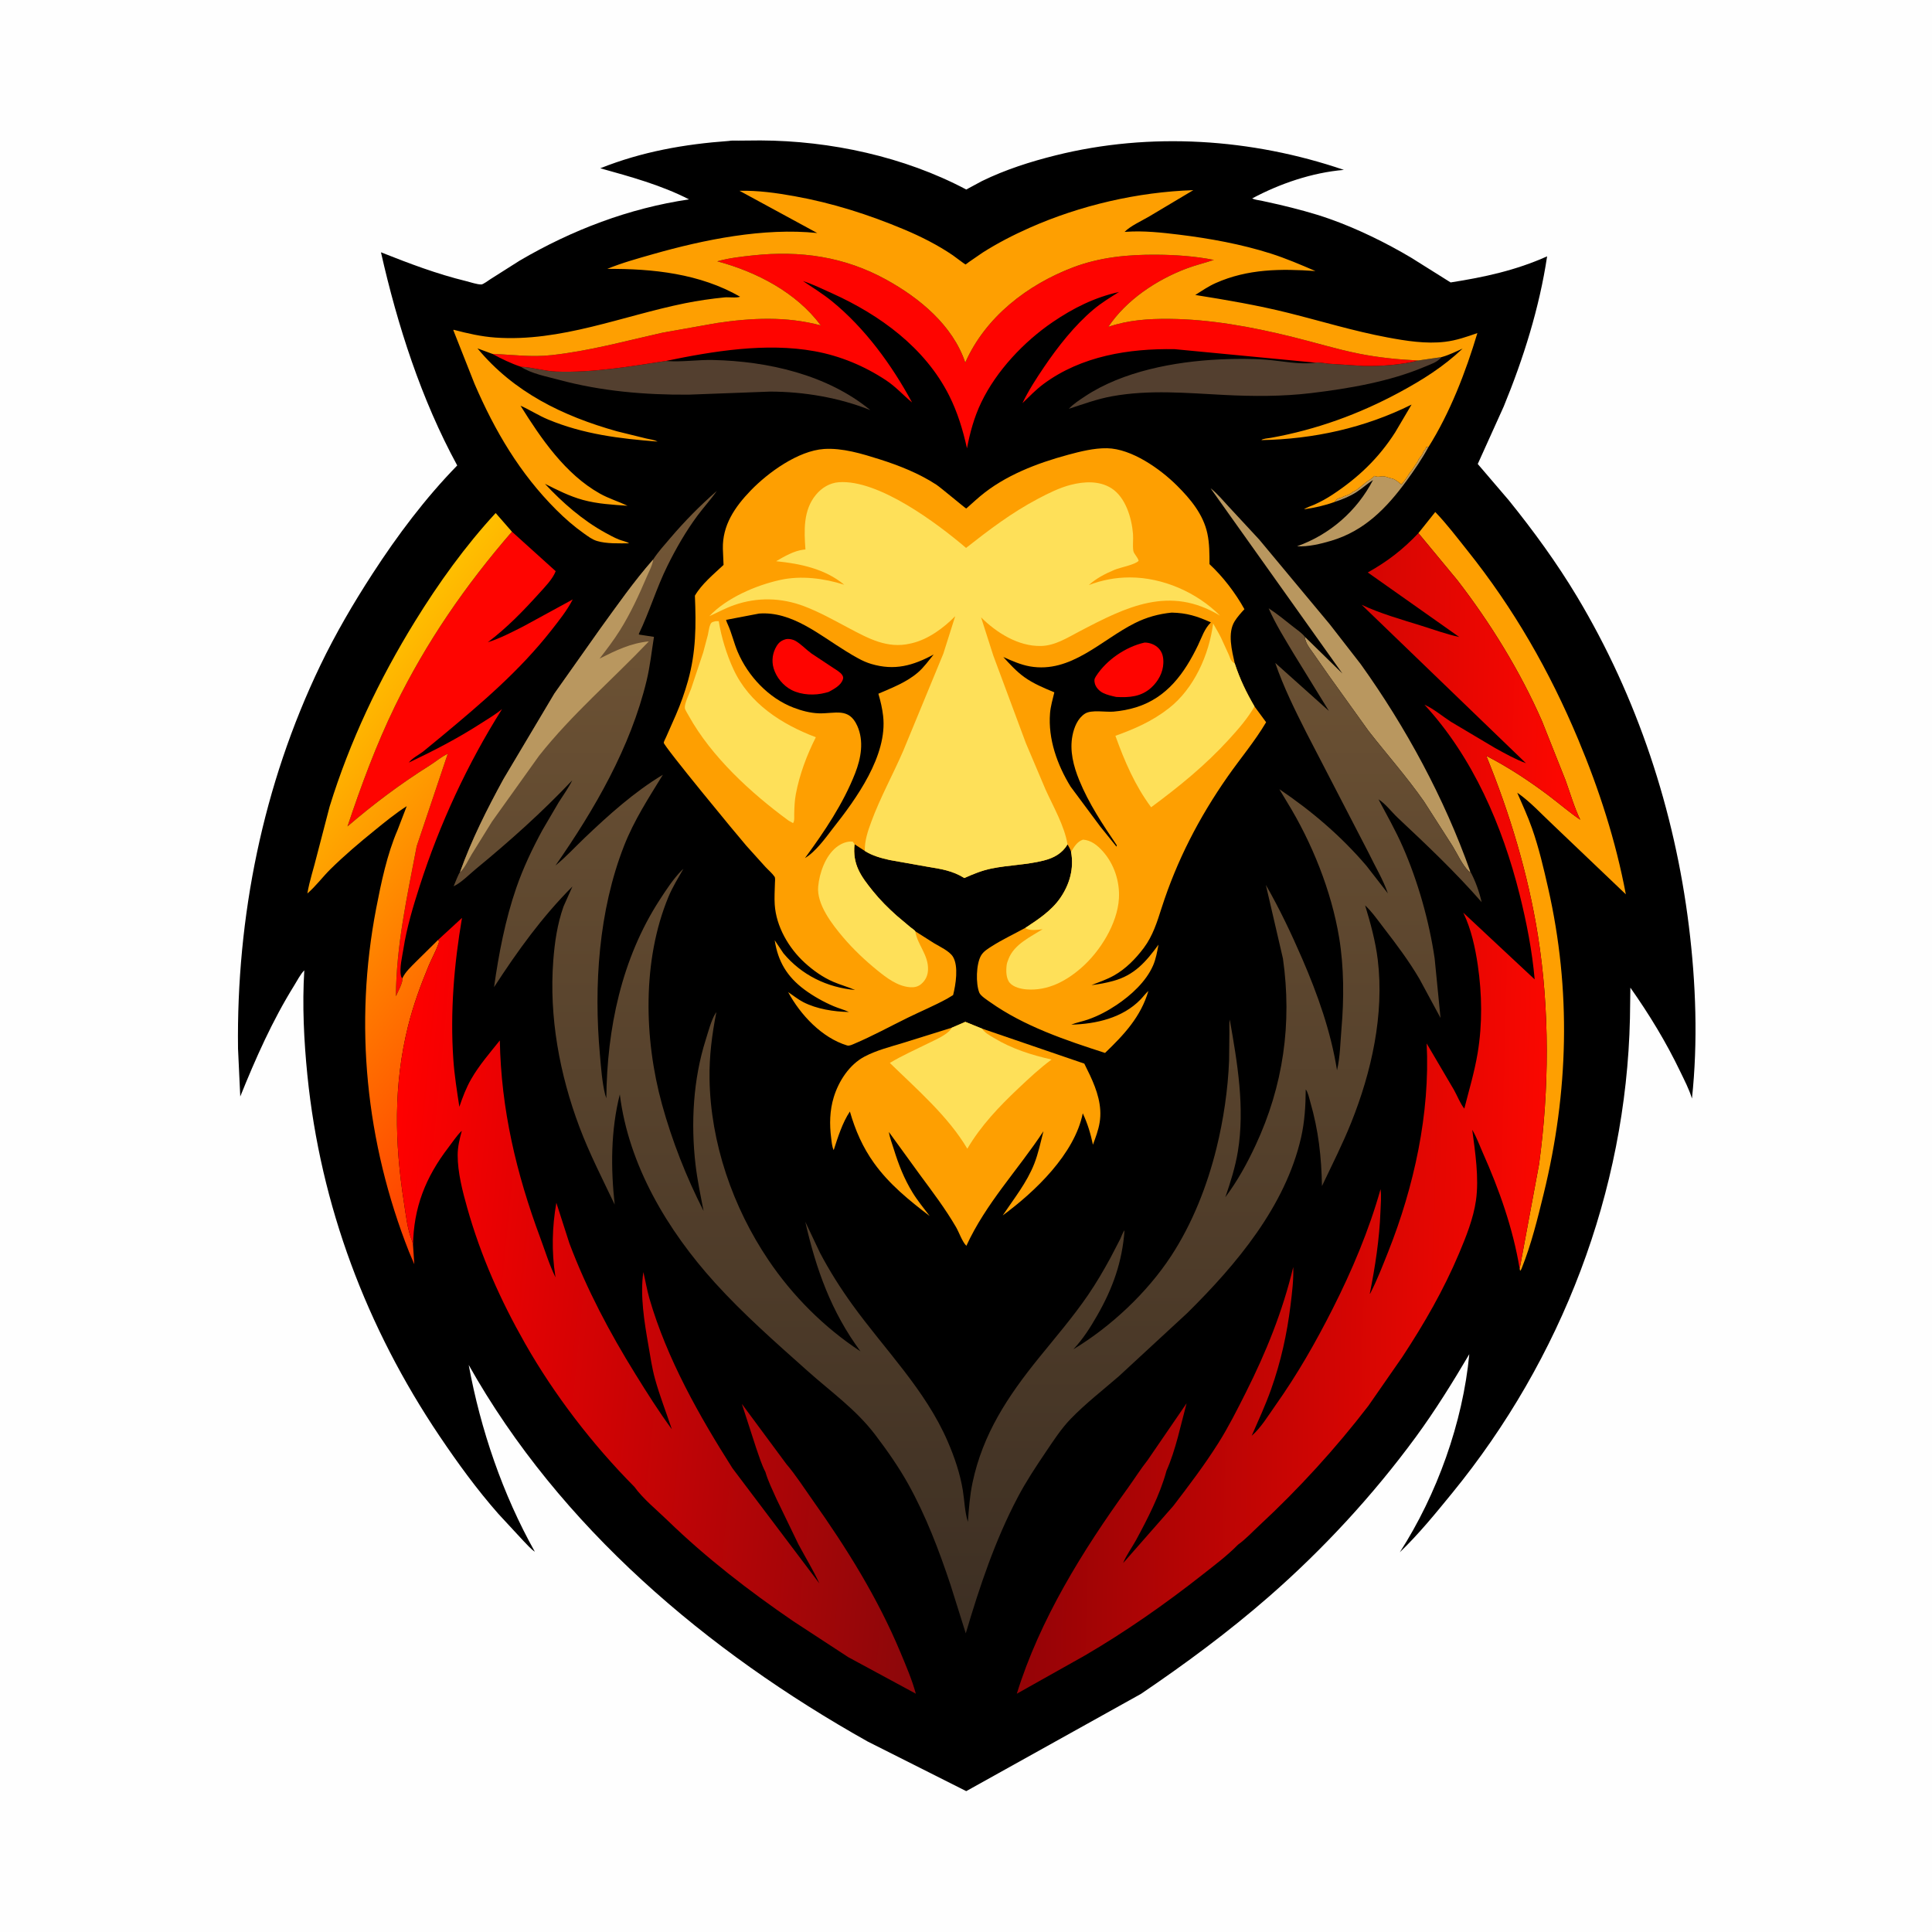 <svg version="1.1" xmlns="http://www.w3.org/2000/svg" style="display: block;" viewBox="0 0 2048 2048" width="1024" height="1024">
<defs>
	<linearGradient id="Gradient1" gradientUnits="userSpaceOnUse" x1="649.752" y1="1078.2" x2="312.245" y2="800.979">
		<stop class="stop0" offset="0" stop-opacity="1" stop-color="rgb(255,57,0)"/>
		<stop class="stop1" offset="1" stop-opacity="1" stop-color="rgb(255,191,0)"/>
	</linearGradient>
	<linearGradient id="Gradient2" gradientUnits="userSpaceOnUse" x1="402.069" y1="1352.53" x2="1007.42" y2="1411.81">
		<stop class="stop0" offset="0" stop-opacity="1" stop-color="rgb(255,0,0)"/>
		<stop class="stop1" offset="1" stop-opacity="1" stop-color="rgb(139,7,10)"/>
	</linearGradient>
	<linearGradient id="Gradient3" gradientUnits="userSpaceOnUse" x1="1664.73" y1="1188.62" x2="1093.92" y2="1173.94">
		<stop class="stop0" offset="0" stop-opacity="1" stop-color="rgb(255,7,0)"/>
		<stop class="stop1" offset="1" stop-opacity="1" stop-color="rgb(148,3,6)"/>
	</linearGradient>
	<linearGradient id="Gradient4" gradientUnits="userSpaceOnUse" x1="1025.76" y1="1725" x2="1025.37" y2="540.905">
		<stop class="stop0" offset="0" stop-opacity="1" stop-color="rgb(61,47,35)"/>
		<stop class="stop1" offset="1" stop-opacity="1" stop-color="rgb(114,86,54)"/>
	</linearGradient>
</defs>
<path transform="translate(0,0)" fill="rgb(254,254,254)" d="M -0 -0 L 2048 0 L 2048 2048 L -0 2048 L -0 -0 z"/>
<path transform="translate(0,0)" fill="rgb(0,0,0)" d="M 772.525 149.417 C 775.369 148.75 779.747 149.145 782.759 149.069 L 806.085 148.873 C 880.315 149.179 958.559 166.066 1024.28 200.899 L 1040.98 191.902 C 1065.87 179.782 1092.2 171.372 1119 164.686 C 1219.34 139.649 1326.88 146.756 1424.55 180.088 C 1390.95 182.953 1356.91 194.538 1327.35 210.35 C 1330.25 211.798 1333.89 212.094 1337.07 212.735 L 1356 216.93 C 1373.81 221.172 1391.72 225.807 1409 231.88 C 1438.34 242.19 1469.22 257.292 1495.92 273.181 L 1537.72 299.395 C 1573.53 293.801 1606.81 286.617 1640 271.727 C 1631.89 326.04 1614.83 380.277 1593.98 430.963 L 1566.48 491.85 L 1599.45 530.397 C 1625.57 562.762 1650.41 596.835 1671.79 632.536 C 1735.59 739.077 1775.14 858.977 1790.32 982 C 1797.71 1041.86 1799.98 1104.45 1793.54 1164.5 C 1790.55 1154.61 1785.58 1145.19 1781.12 1135.89 C 1766.17 1104.73 1748.19 1075.17 1728.26 1046.97 L 1727.81 1079.5 C 1723.74 1263.19 1655.29 1440.79 1539.32 1582.77 C 1521.73 1604.3 1503.94 1626.2 1483.86 1645.46 C 1523.19 1584.37 1550.7 1507.96 1557.51 1435.48 C 1539.85 1465.43 1521.32 1495.33 1500.74 1523.38 C 1455.68 1584.8 1402.42 1642.45 1345.09 1692.5 C 1302.22 1729.93 1256.54 1763.69 1209.47 1795.59 L 1024.26 1898.68 L 919.834 1846.12 C 749.417 1750.51 593.551 1618.88 496.848 1446.91 C 509.44 1515.45 532.828 1584.03 566.948 1644.88 C 562.701 1642.08 558.733 1637.33 555.116 1633.71 L 528.337 1604.79 C 505.532 1578.91 485.155 1550.85 465.905 1522.27 C 388.484 1407.29 339.749 1277.91 325.841 1139.73 C 322.172 1103.27 320.288 1065.19 322.574 1028.56 C 318.401 1032.77 314.956 1039.67 311.806 1044.73 C 288.708 1081.9 271.023 1121.82 254.692 1162.32 L 252.314 1111.65 C 250.545 971.753 278.734 831.999 339.426 705.596 C 355.63 671.846 374.648 639.367 395.012 608 C 421.459 567.265 450.746 528.218 484.681 493.408 C 446.564 423.444 421.357 345.024 403.834 267.442 C 433.969 279.361 462.694 290.345 494.329 298.056 C 498.777 299.14 505.771 301.63 510.288 301.536 C 512.155 301.498 518.077 297.093 519.835 295.958 L 551.012 276.182 C 606.339 243.781 666.886 220.681 730.436 211.354 C 700.588 196.08 668.417 187.352 636.324 178.376 C 680.509 160.766 725.332 152.832 772.525 149.417 z"/>
<path transform="translate(0,0)" fill="rgb(185,151,95)" d="M 1414.74 532.07 C 1416.87 529.214 1417.51 528.536 1421 527.755 C 1422.87 527.336 1423.36 526.604 1425.01 526.005 C 1427.55 525.078 1429.59 524.535 1432 523 L 1434 521.51 C 1435.63 520.561 1437.19 520.047 1438.69 518.845 L 1449 510.51 C 1451.67 508.884 1453.61 507.577 1455.99 505.442 L 1457 504.51 C 1459.07 505.414 1460.81 505.543 1463.06 505.151 C 1468.46 504.214 1470.19 506.155 1475.04 507.114 C 1478.51 507.8 1481.5 510.272 1484.29 512.574 L 1485 513.192 L 1486.25 513.005 C 1487.14 511.22 1488.19 510.559 1489.25 509.005 C 1490.55 507.103 1492.17 505.039 1493.25 503.005 C 1494.17 501.269 1495.2 500.543 1496.25 499.005 L 1499.78 493.724 C 1500.91 491.856 1502.32 490.243 1503.25 488.25 C 1504.33 485.928 1503.51 487.085 1504.94 485.297 L 1507.75 481.505 L 1509 478.5 C 1510.02 476.925 1510.67 477.109 1511.5 475.047 L 1512.03 473.563 L 1514.12 474.053 C 1507.39 486.483 1499.21 498.402 1490.88 509.809 C 1469.83 538.649 1446.2 562.818 1411.13 573.241 C 1400.07 576.527 1386.51 579.809 1374.9 579.067 C 1409.5 566.825 1438.48 541.646 1455.44 508.846 C 1449.41 512.69 1444.15 517.606 1438.14 521.496 C 1430.74 526.286 1423.09 529.354 1414.74 532.07 z"/>
<path transform="translate(0,0)" fill="rgb(83,63,47)" d="M 705.852 382.617 L 707.508 382.743 C 723.464 383.845 739.673 381.268 755.748 381.611 C 813.758 382.848 877.008 397.151 922.592 434.746 C 889.669 421.508 851.972 415.168 816.478 415.103 L 730 418.352 C 683.779 418.697 637.135 414.697 592.403 402.587 C 579.627 399.128 563.136 396.142 552.071 388.76 C 564.599 389.282 576.982 393.443 589.659 393.89 C 628.341 395.253 667.705 388.495 705.852 382.617 z"/>
<path transform="translate(0,0)" fill="rgb(83,63,47)" d="M 1503.37 382.131 L 1528.03 378.555 C 1523.71 384.027 1516.63 386.087 1510.39 388.737 C 1473.28 404.482 1429.66 411.941 1389.79 416.706 C 1359.29 420.352 1328.55 420.206 1297.92 418.665 C 1257.82 416.648 1218.68 412.848 1178.77 420.068 C 1163.11 422.901 1148.08 428.438 1133.01 433.352 C 1137.66 428.255 1144.32 424.044 1150.03 420.23 C 1189.99 393.583 1245.17 383.289 1292.51 381.015 C 1308.92 380.227 1325.91 380.085 1342.31 381.329 C 1358.69 382.572 1378.16 386.898 1394.4 384.421 C 1397.19 383.567 1405.27 385.265 1408.47 385.55 L 1445.22 387.902 C 1464.15 388.268 1485.04 386.858 1503.37 382.131 z"/>
<path transform="translate(0,0)" fill="rgb(185,151,95)" d="M 1383.22 675.032 L 1422.97 713.933 L 1283.26 517.594 C 1290.37 523.104 1296.35 530.513 1302.48 537.083 L 1334.89 572.042 L 1409.82 662.05 L 1442.39 703.982 C 1490.3 770.889 1531.03 846.097 1558.51 923.695 L 1557.66 924.186 L 1556.88 923.517 C 1550.04 916.872 1544.79 905.021 1539.81 896.884 L 1509.45 849.503 C 1491.35 823.615 1470.08 799.619 1450.61 774.708 L 1408.22 715.589 L 1392.29 692.751 C 1388.52 687.294 1383.64 681.872 1383.22 675.032 z"/>
<path transform="translate(0,0)" fill="rgb(254,159,1)" d="M 1503.58 565.125 L 1521.43 542.764 C 1533.68 555.444 1544.36 569.632 1555.36 583.393 C 1604.64 645.04 1642.59 711.237 1673.03 784 C 1695.18 836.925 1712.86 891.558 1723.46 948.029 L 1646.86 874.983 C 1634.63 863.59 1622.09 849.745 1608.33 840.299 C 1613.73 852.803 1619.47 865.135 1623.99 878 C 1631.29 898.772 1636.21 919.947 1641.08 941.375 C 1665.68 1049.6 1662.74 1157.74 1636.4 1265.3 C 1629.92 1291.77 1623.34 1318.79 1613.17 1344.14 C 1612.62 1345.52 1612.43 1346.08 1611.39 1347.14 L 1610.91 1344.89 L 1631.5 1234 C 1642.24 1154.67 1642.83 1070.88 1630.26 991.732 C 1619.98 926.964 1600.38 861.835 1575.52 801.201 C 1598.58 813.035 1620.8 827.652 1641.5 843.22 C 1652.79 851.714 1663.43 860.991 1675.13 868.971 C 1668.76 855.896 1664.53 840.893 1659.56 827.184 L 1634.68 764.605 C 1611.75 712.014 1579.94 660.403 1544.86 615 L 1503.58 565.125 z"/>
<path transform="translate(0,0)" fill="rgb(254,4,0)" d="M 542.66 563.591 L 589.053 605.48 C 585.943 613.856 577.075 622.808 571.115 629.409 C 554.378 647.948 537.098 665.732 517.107 680.802 C 530.215 676.674 542.892 670.006 555.118 663.8 L 607.129 635.431 C 601.02 647.267 592.52 657.839 584.332 668.282 C 550.85 710.988 510.494 745.285 468.993 779.841 L 448.5 796.701 C 443.735 800.327 436.934 803.607 433.366 808.393 C 459.535 795.912 484.598 783.061 508.997 767.344 C 516.828 762.3 525.04 757.582 532.215 751.626 C 495.476 809.844 465.995 873.523 444.927 939.086 C 437.937 960.838 431.179 983.172 427.656 1005.79 C 426.381 1013.98 423.236 1026.36 425.062 1034.49 C 425.361 1035.82 425.751 1036.19 426.469 1037.16 L 426.794 1037.88 C 426.01 1043.92 422.171 1050.5 419.68 1056.09 C 420.08 1001.69 431.597 950.259 441.707 897.092 L 474.602 799.111 C 468.054 802.052 461.737 807.515 455.591 811.374 C 424.575 830.849 396.141 852.217 368.335 876.053 C 382.724 833.013 398.778 789.439 418.652 748.612 C 451.562 681.01 493.501 620.309 542.66 563.591 z"/>
<path transform="translate(0,0)" fill="url(#Gradient1)" d="M 421.427 879.878 L 431.143 854.584 C 418.922 862.396 407.97 871.451 396.723 880.565 C 380.75 893.51 365.129 906.775 350.461 921.198 C 342.11 929.41 334.653 939.624 325.819 947.092 C 328.097 933.581 332.681 920.168 335.912 906.843 L 349.425 854.961 C 370.783 785.802 402.012 720.043 439.961 658.556 C 464.936 618.089 493.126 578.814 525.427 543.837 L 542.66 563.591 C 493.501 620.309 451.562 681.01 418.652 748.612 C 398.778 789.439 382.724 833.013 368.335 876.053 C 396.141 852.217 424.575 830.849 455.591 811.374 C 461.737 807.515 468.054 802.052 474.602 799.111 L 441.707 897.092 C 431.597 950.259 420.08 1001.69 419.68 1056.09 C 422.171 1050.5 426.01 1043.92 426.794 1037.88 L 426.469 1037.16 C 429.473 1030.35 435.933 1024.6 441.061 1019.36 L 464.725 996.013 C 465.388 998.217 465.558 998.365 464.788 1000.51 C 461.932 1008.44 457.639 1016 454.382 1023.83 C 445.701 1044.68 438.035 1065.75 432.569 1087.7 C 417.067 1149.91 418.319 1211.39 428.146 1274.26 C 430.173 1287.22 431.78 1302.98 436.706 1315.04 C 437.379 1316.68 437.565 1318.4 437.824 1320.15 L 439.185 1340.14 L 433.642 1327.14 C 387.708 1210.8 375.104 1085.85 398.777 962.895 C 404.014 935.695 410.386 905.345 421.427 879.878 z"/>
<path transform="translate(0,0)" fill="rgb(254,159,1)" d="M 1008.98 1089.39 L 1023.27 1083.2 L 1040.89 1090.33 L 1149.41 1127.48 L 1155.5 1139.98 C 1162.77 1155.57 1168.54 1172.35 1165.68 1189.81 C 1164.35 1198.01 1161.41 1205.68 1158.56 1213.43 C 1155.99 1201.46 1153.01 1191.29 1147.78 1180.15 C 1139.12 1223.2 1097.23 1263.22 1062.91 1288.41 C 1074.84 1270.58 1088.4 1253.83 1096.34 1233.67 C 1100.69 1222.62 1103.09 1210.65 1106.1 1199.17 C 1079.06 1240.22 1045.13 1275.44 1024.4 1320.6 C 1020.12 1316.6 1016.63 1306.31 1013.49 1300.89 C 1002.1 1281.26 988.452 1263.35 975.01 1245.11 L 942.263 1199.97 C 943.141 1206 945.691 1212.35 947.493 1218.22 C 952.455 1234.39 958.455 1249.61 967.323 1264.09 C 972.652 1272.78 979.332 1280.89 985.495 1289.02 C 963.85 1272.55 942.603 1255.32 926.605 1233.03 C 914.491 1216.16 906.63 1198.12 900.921 1178.26 C 893.009 1189.99 888.076 1205.84 883.755 1219.17 C 881.929 1215.48 881.61 1210.46 881.078 1206.38 C 879.196 1191.94 879.51 1177.13 883.8 1163.12 C 889.043 1145.99 900.35 1128.49 916.505 1119.98 C 928.857 1113.47 943.368 1109.76 956.69 1105.71 L 1008.98 1089.39 z"/>
<path transform="translate(0,0)" fill="rgb(254,224,89)" d="M 1008.98 1089.39 L 1023.27 1083.2 L 1040.89 1090.33 C 1044.11 1094.99 1048.89 1097.41 1053.65 1100.3 C 1072.4 1111.67 1093.44 1118.39 1114.72 1123.15 C 1102.32 1132.28 1090.92 1142.94 1079.74 1153.5 C 1059.11 1172.99 1039.89 1193.1 1025.39 1217.69 C 1005.31 1183.49 971.48 1154.29 943.256 1126.75 C 956.235 1118.98 970.404 1112.72 983.963 1105.96 C 990.974 1102.47 1003.49 1097.24 1007.99 1090.91 L 1008.98 1089.39 z"/>
<path transform="translate(0,0)" fill="rgb(254,4,0)" d="M 521.947 375.125 C 543.422 375.934 562.832 378.813 584.5 376.462 C 624.503 372.122 663.103 361.413 702.234 352.673 L 759.779 342.432 C 796.969 336.908 833.419 335.153 870.058 344.928 C 844.094 309.907 801.75 288.081 760.356 277.008 C 772.427 273.544 785.922 272.036 798.41 270.704 C 848.4 265.375 895.272 272.041 939.563 296.5 C 974.888 316.008 1009.91 344.829 1023.23 384.309 C 1044.57 336.186 1088.74 302.029 1137.22 283.521 C 1165.82 272.6 1195.65 269.762 1226.06 269.991 C 1246.16 270.142 1267.02 271.568 1286.76 275.519 C 1277.23 278.715 1267.39 281.035 1257.98 284.578 C 1226.07 296.591 1194.08 317.804 1174.87 346.464 C 1195.84 339.266 1217.37 337.811 1239.41 338.007 C 1282.83 338.391 1326.34 346.439 1368.4 356.719 C 1392.68 362.652 1416.44 370.112 1441 374.989 C 1461.58 379.076 1482.44 381.132 1503.37 382.131 C 1485.04 386.858 1464.15 388.268 1445.22 387.902 L 1408.47 385.55 C 1405.27 385.265 1397.19 383.567 1394.4 384.421 L 1245.23 370.138 C 1196.66 369.307 1146.41 377.365 1106.43 406.852 C 1098.3 412.845 1091.1 420.333 1083.84 427.344 C 1090.24 413.981 1098.46 401.33 1106.76 389.066 C 1121.31 367.552 1139.1 344.928 1159.1 328.095 C 1167.51 321.018 1176.94 315.275 1186.25 309.48 C 1160.29 315.302 1137.99 326.415 1116.05 341.324 C 1085.35 362.186 1056.16 393.192 1040.1 426.731 C 1032.65 442.281 1028.26 458.38 1025.04 475.26 C 1020.78 455.917 1015.01 436.919 1006.07 419.176 C 980.556 368.55 932.682 333.81 882.262 311.031 C 872.012 306.4 861.897 301.422 851.191 297.914 C 861.435 304.828 872.345 311.537 881.921 319.339 C 916.998 347.919 945.496 387.094 966.824 426.643 C 957.403 418.856 949.705 410.051 939.332 403.182 C 916.327 387.947 890.697 377.243 863.5 372.302 C 812.21 362.984 756.299 372.149 705.852 382.617 C 667.705 388.495 628.341 395.253 589.659 393.89 C 576.982 393.443 564.599 389.282 552.071 388.76 C 541.526 385.21 531.707 380.435 521.947 375.125 z"/>
<path transform="translate(0,0)" fill="rgb(254,159,1)" d="M 521.947 375.125 L 506.147 369.302 C 544.659 415.863 596.625 441.064 653.979 457.193 L 684.712 464.753 C 688.61 465.694 693.537 466.2 697.028 468.098 C 656.959 465.022 618.328 460.273 580.87 444.637 C 570.749 440.412 561.625 434.422 551.763 430.056 C 573.469 464.838 599.275 502.653 635.839 523.178 C 645.381 528.535 655.461 531.518 665.218 536.127 C 649.363 535.051 633.268 534.148 617.878 529.926 C 603.736 526.047 590.683 519.394 577.642 512.85 C 596.164 532.738 617.673 551.567 641.562 564.677 C 646.227 567.236 651.07 569.894 656 571.893 C 659.339 573.246 663.954 574.016 666.887 575.942 C 656.22 575.954 642.996 576.546 632.781 573.449 C 627.658 571.896 623.298 568.537 618.981 565.48 C 608.387 557.976 598.861 549.648 589.679 540.472 C 551.049 501.865 524.633 456.963 503.075 407 L 480.611 350.183 L 480.782 349.547 C 495.476 353.419 510.158 356.798 525.364 357.852 C 594.493 362.644 659.723 334.886 726.219 321.442 C 739.954 318.665 754.056 316.649 768 315.247 C 772.64 314.78 780.593 316.102 784.557 314.536 C 741.965 290.032 691.872 284.682 643.673 285.052 C 659.286 278.625 676.013 274.025 692.245 269.401 C 746.363 253.984 809.77 241.114 866.296 247.018 L 783.844 202.217 C 803.999 201.881 822.38 204.404 842.192 207.968 C 882.368 215.194 920.86 227.473 958.446 243.257 C 976.144 250.689 994.324 259.846 1010.16 270.693 C 1011.32 271.488 1023.08 280.388 1023.51 280.372 C 1023.77 280.363 1026.73 278.023 1027.04 277.803 L 1041.69 267.726 C 1057.47 257.718 1074.03 249.184 1091.09 241.604 C 1144.98 217.662 1206.01 203.516 1264.95 201.575 L 1218.39 229.334 C 1210.53 234.014 1198.3 239.434 1192.1 245.838 L 1193.72 245.713 C 1212.14 244.406 1231.5 246.496 1249.79 248.735 C 1282.29 252.714 1315.9 258.836 1347.13 268.778 C 1363.13 273.872 1379 280.684 1394.42 287.323 C 1357.96 284.756 1322.66 284.908 1288.62 300.087 C 1280.98 303.492 1274.08 308.225 1267.03 312.681 C 1300.08 317.935 1333.28 323.584 1365.77 331.706 C 1400.9 340.486 1435.02 351.004 1470.71 357.675 C 1490.58 361.388 1511.55 364.742 1531.79 362.316 C 1543.92 360.864 1554.62 357.05 1566.09 353.079 C 1553.8 394.153 1537.03 437.705 1514.12 474.053 L 1512.03 473.563 L 1511.5 475.047 C 1510.67 477.109 1510.02 476.925 1509 478.5 L 1507.75 481.505 L 1504.94 485.297 C 1503.51 487.085 1504.33 485.928 1503.25 488.25 C 1502.32 490.243 1500.91 491.856 1499.78 493.724 L 1496.25 499.005 C 1495.2 500.543 1494.17 501.269 1493.25 503.005 C 1492.17 505.039 1490.55 507.103 1489.25 509.005 C 1488.19 510.559 1487.14 511.22 1486.25 513.005 L 1485 513.192 L 1484.29 512.574 C 1481.5 510.272 1478.51 507.8 1475.04 507.114 C 1470.19 506.155 1468.46 504.214 1463.06 505.151 C 1460.81 505.543 1459.07 505.414 1457 504.51 L 1455.99 505.442 C 1453.61 507.577 1451.67 508.884 1449 510.51 L 1438.69 518.845 C 1437.19 520.047 1435.63 520.561 1434 521.51 L 1432 523 C 1429.59 524.535 1427.55 525.078 1425.01 526.005 C 1423.36 526.604 1422.87 527.336 1421 527.755 C 1417.51 528.536 1416.87 529.214 1414.74 532.07 C 1404.43 535.869 1393.2 538.368 1382.32 539.878 C 1385.38 537.679 1390 536.4 1393.5 534.815 C 1400.17 531.798 1406.37 528.382 1412.49 524.354 C 1439.68 506.44 1461.37 485.802 1478.96 458.291 L 1496.32 428.871 C 1446.66 453.588 1392.34 465.56 1337.1 466.531 C 1338.1 464.995 1345.05 464.495 1347.2 464.11 C 1395.34 455.459 1440.66 439.02 1483.62 415.813 C 1508.13 402.568 1530.01 388.804 1550.39 369.562 C 1543.4 372.644 1536.48 376.14 1529.12 378.253 L 1528.03 378.555 L 1503.37 382.131 C 1482.44 381.132 1461.58 379.076 1441 374.989 C 1416.44 370.112 1392.68 362.652 1368.4 356.719 C 1326.34 346.439 1282.83 338.391 1239.41 338.007 C 1217.37 337.811 1195.84 339.266 1174.87 346.464 C 1194.08 317.804 1226.07 296.591 1257.98 284.578 C 1267.39 281.035 1277.23 278.715 1286.76 275.519 C 1267.02 271.568 1246.16 270.142 1226.06 269.991 C 1195.65 269.762 1165.82 272.6 1137.22 283.521 C 1088.74 302.029 1044.57 336.186 1023.23 384.309 C 1009.91 344.829 974.888 316.008 939.563 296.5 C 895.272 272.041 848.4 265.375 798.41 270.704 C 785.922 272.036 772.427 273.544 760.356 277.008 C 801.75 288.081 844.094 309.907 870.058 344.928 C 833.419 335.153 796.969 336.908 759.779 342.432 L 702.234 352.673 C 663.103 361.413 624.503 372.122 584.5 376.462 C 562.832 378.813 543.422 375.934 521.947 375.125 z"/>
<path transform="translate(0,0)" fill="url(#Gradient2)" d="M 464.725 996.013 L 489.736 973.001 C 481.314 1022.48 477.114 1072.67 480.536 1122.87 C 481.685 1139.72 484.408 1156.56 486.936 1173.26 C 490.449 1163 494.087 1153.26 499.5 1143.82 C 507.872 1129.22 519.358 1116.02 529.844 1102.89 C 531.135 1175.74 547.292 1243.83 572.63 1311.96 C 577.838 1325.97 582.287 1340.73 588.889 1354.12 L 588.636 1352.55 C 584.597 1326.6 585.249 1300.8 589.75 1274.97 L 603.598 1318 C 621.956 1366.75 646.236 1412.56 673.638 1456.75 C 685.908 1476.54 698.343 1496.32 712.166 1515.07 C 706.262 1497.29 699.339 1479.78 694.342 1461.72 C 691.124 1450.09 689.407 1438.08 687.35 1426.21 C 683.121 1401.82 678.282 1373.13 681.985 1348.44 C 684.23 1357.8 685.765 1367.35 688.451 1376.6 C 706.946 1440.28 741.034 1500.62 776.408 1556.34 L 868.579 1678.51 C 861.962 1664.23 853.825 1650.94 846.386 1637.09 L 822.992 1588.7 C 818.895 1579.47 814.186 1570.04 811.362 1560.33 C 807.275 1552.55 804.571 1543.54 801.653 1535.25 L 786.409 1488.2 L 833.439 1551.76 C 843.689 1563.79 852.318 1577.38 861.455 1590.27 C 897.644 1641.31 930.285 1693.65 954.489 1751.55 C 960.468 1765.86 966.724 1780.42 970.825 1795.4 L 899.246 1756.69 L 840.815 1718.5 C 793.901 1686.4 748.55 1651.38 707.683 1611.76 C 696.308 1600.73 681.599 1588.8 672.424 1576.04 C 628.311 1531.6 587.548 1478.62 556.631 1424.19 C 530.429 1378.05 509.803 1331.72 495.337 1280.6 C 490.351 1262.98 485.13 1242.93 485.144 1224.5 C 485.15 1215.68 487.176 1207.33 489.501 1198.89 L 488.858 1199.3 C 483.933 1204.18 479.497 1210.95 475.253 1216.48 C 450.988 1248.15 438.41 1280.25 437.824 1320.15 C 437.565 1318.4 437.379 1316.68 436.706 1315.04 C 431.78 1302.98 430.173 1287.22 428.146 1274.26 C 418.319 1211.39 417.067 1149.91 432.569 1087.7 C 438.035 1065.75 445.701 1044.68 454.382 1023.83 C 457.639 1016 461.932 1008.44 464.788 1000.51 C 465.558 998.365 465.388 998.217 464.725 996.013 z"/>
<path transform="translate(0,0)" fill="url(#Gradient3)" d="M 1503.58 565.125 L 1544.86 615 C 1579.94 660.403 1611.75 712.014 1634.68 764.605 L 1659.56 827.184 C 1664.53 840.893 1668.76 855.896 1675.13 868.971 C 1663.43 860.991 1652.79 851.714 1641.5 843.22 C 1620.8 827.652 1598.58 813.035 1575.52 801.201 C 1600.38 861.835 1619.98 926.964 1630.26 991.732 C 1642.83 1070.88 1642.24 1154.67 1631.5 1234 L 1610.91 1344.89 C 1603.86 1302.3 1589.26 1261.06 1571.74 1221.77 C 1568.17 1213.77 1565.16 1205.16 1560.64 1197.64 C 1563.76 1221.35 1567.98 1248.69 1564.59 1272.5 C 1561.87 1291.57 1554.1 1311.05 1546.63 1328.72 C 1530.15 1367.75 1509.73 1403.07 1486.53 1438.41 L 1450.52 1490.26 C 1416.22 1535 1376.35 1578.67 1335.03 1616.94 C 1327.86 1623.59 1320.33 1631.75 1312.39 1637.36 C 1301.1 1648.95 1287.46 1659.16 1274.74 1669.18 C 1235.4 1700.16 1193.08 1729.79 1149.8 1755.01 L 1077.86 1795.41 C 1102.17 1716.89 1147.7 1643.66 1195.57 1577.36 C 1202.63 1567.58 1209.08 1557.23 1216.56 1547.78 L 1257.83 1487.55 C 1251.54 1510.92 1246.31 1537.02 1236.5 1559.14 L 1236.24 1560.14 C 1229.42 1584.76 1216.43 1610.14 1204.28 1632.52 C 1199.96 1640.48 1193.88 1648.56 1190.58 1656.91 L 1243.83 1596.25 C 1260.48 1574.48 1276.95 1552.79 1291.58 1529.57 C 1302.35 1512.47 1311.52 1494.25 1320.59 1476.2 C 1342.2 1433.23 1359.66 1390.02 1370.89 1343.14 C 1371.38 1356.43 1369.64 1370.42 1368.01 1383.62 C 1364.24 1414.3 1357.75 1443.54 1347.42 1472.7 C 1341.48 1489.47 1333.97 1505.73 1326.83 1522.01 C 1336.71 1513.46 1344.47 1500.44 1352.03 1489.75 C 1375.42 1456.67 1394.59 1423.09 1412.84 1387.01 C 1433.16 1346.84 1451.27 1303.98 1463.44 1260.57 C 1464.45 1268.32 1463.62 1276.64 1463.33 1284.44 C 1462.24 1313.75 1457.74 1342.65 1452.04 1371.37 L 1452.44 1371.24 C 1459.79 1357 1465.71 1341.6 1471.63 1326.71 C 1498.83 1258.29 1516.1 1180.02 1512.32 1106.09 L 1541.31 1155.41 C 1544.79 1161.57 1547.88 1169.85 1552.24 1175.17 C 1557.24 1155.45 1563.06 1136.31 1566.39 1116.16 C 1571.49 1085.23 1571.03 1053.98 1566.51 1023.03 C 1563.87 1004.94 1559.51 984.997 1551.59 968.462 L 1551.09 967.451 L 1626.82 1038.2 C 1624.12 1007.84 1618.28 977.921 1610.89 948.381 C 1592.64 875.427 1561.39 802.822 1509.98 746.993 C 1519.42 751.124 1529.21 759.401 1538.01 765.092 L 1584.95 793 C 1595.67 798.88 1606.06 804.78 1617.57 809.041 L 1443.38 641.078 C 1463.08 650.384 1485.76 656.747 1506.56 663.245 C 1519.77 667.371 1533.34 672.332 1546.85 675.25 L 1449.9 606.834 C 1470.9 595.062 1487.07 582.6 1503.58 565.125 z"/>
<path transform="translate(0,0)" fill="url(#Gradient4)" d="M 692.372 593.117 C 697.513 585.114 704.408 577.584 710.578 570.337 C 725.845 552.405 742.106 535.94 759.822 520.414 C 753.551 529.511 745.867 537.771 739.272 546.687 C 727.024 563.249 716.585 581.426 707.462 599.875 C 695.865 623.325 688.518 648.409 677.176 671.961 L 677.359 672.664 L 693.236 675.109 C 690.722 690.613 689.179 705.88 685.5 721.22 C 668.512 792.054 630.234 858.145 588.829 917.489 C 599.809 908.564 609.377 898.06 619.606 888.308 C 644.984 864.111 672.507 839.293 702.656 821.286 C 687.506 845.989 672.198 869.397 661.542 896.568 C 634.593 965.279 629.341 1044.94 635.927 1117.92 C 637.19 1131.9 638.148 1146.86 641.518 1160.48 L 642.729 1164.15 C 643.421 1090.49 658.831 1016.18 699.412 953.708 C 706.395 942.957 713.674 931.743 722.692 922.581 L 724.44 920.93 C 718.882 930.689 712.841 940.418 708.536 950.812 C 680.721 1017.96 682.627 1101.06 701.679 1170.39 C 712.38 1209.32 727.478 1247.71 745.836 1283.68 C 742.63 1267.33 739.195 1250.89 737.267 1234.34 C 732.206 1190.87 734.785 1144.13 748.065 1102.32 C 750.83 1093.61 753.666 1082.22 758.329 1074.39 L 759.37 1072.93 C 754.767 1096.33 751.764 1119.55 752.13 1143.47 C 753.171 1211.36 776.723 1279.58 814.574 1335.71 C 840.224 1373.76 873.728 1407.28 912.137 1432.47 C 881.129 1390.48 865.117 1345.63 853.65 1295.16 L 869.32 1328.2 C 879.298 1347.19 890.979 1365.59 903.521 1382.98 C 937.947 1430.71 980.912 1473.24 1004.6 1527.98 C 1011.79 1544.59 1017.75 1562.03 1020.66 1579.94 C 1022.43 1590.83 1022.63 1602.71 1026 1613.24 C 1026.99 1599.37 1028.06 1585.17 1030.95 1571.54 C 1041.86 1520.05 1068.33 1480.12 1100.97 1439.74 C 1118.74 1417.77 1137.46 1396.06 1153.42 1372.72 C 1162.14 1359.96 1169.91 1346.67 1177.28 1333.09 L 1187.56 1313.26 C 1188.78 1310.75 1190.22 1306.2 1192.04 1304.23 C 1189.67 1337.4 1179.65 1365.57 1163.1 1394.4 C 1155.66 1407.36 1148.06 1419.41 1137.79 1430.33 C 1177.6 1406.28 1215.86 1370.44 1241.37 1331.52 C 1263.87 1297.21 1279.72 1256.88 1289.52 1217.12 C 1296.9 1187.16 1301.68 1155.08 1302.88 1124.19 L 1303.2 1094.4 C 1303.24 1089.95 1302.82 1085.1 1303.59 1080.74 C 1311.66 1126.59 1319.81 1174.12 1312.17 1220.69 C 1309.44 1237.27 1304.35 1253.25 1298.91 1269.1 C 1311.84 1251.78 1321.87 1233.52 1330.98 1214 C 1360.35 1151.08 1369.76 1084.85 1359.97 1016.11 L 1341.87 938.068 C 1356.42 963.412 1368.76 989.431 1380.37 1016.23 C 1396.84 1054.26 1410.73 1093.43 1417.29 1134.5 C 1420.66 1120.24 1420.79 1104.6 1422.05 1090 C 1424.76 1058.7 1424.68 1025.22 1419.58 994.156 C 1411.4 944.418 1390.59 892.781 1364.2 849.982 L 1356.13 836.557 C 1390.34 859.581 1421.62 886.34 1448.44 917.733 L 1471.19 946.989 C 1466.21 932.43 1457.46 918.036 1450.78 904.074 L 1384.98 777 C 1372.85 753.007 1360.53 728.211 1351.83 702.741 L 1408.69 753.621 L 1371.38 692.959 C 1362.09 677.317 1352.07 661.57 1344.83 644.819 C 1353.96 650.789 1362.45 657.725 1370.99 664.5 C 1375.04 667.711 1380.05 670.977 1383.22 675.032 C 1383.64 681.872 1388.52 687.294 1392.29 692.751 L 1408.22 715.589 L 1450.61 774.708 C 1470.08 799.619 1491.35 823.615 1509.45 849.503 L 1539.81 896.884 C 1544.79 905.021 1550.04 916.872 1556.88 923.517 L 1557.66 924.186 L 1558.51 923.695 C 1563.96 933.597 1568.05 945.294 1570.61 956.315 C 1542.57 924.238 1512.62 895.947 1481.67 866.857 C 1475.49 861.042 1468.35 851.638 1461.25 847.326 C 1470.04 863.91 1479.38 880.308 1486.94 897.5 C 1503.02 934.048 1514.97 976.411 1520.78 1015.93 L 1527.02 1079.05 L 1504.63 1037.62 C 1493.56 1018.74 1480.46 1001.29 1467.12 983.997 C 1460.99 976.046 1454.44 966.596 1447.09 959.731 C 1452.77 978.404 1458.11 997.891 1460.47 1017.31 C 1467.52 1075.31 1453.91 1136.09 1432.39 1189.86 C 1423.13 1212.98 1411.99 1234.86 1401.33 1257.3 C 1400.8 1226.3 1397.64 1198.15 1388.98 1168.24 C 1387.96 1164.7 1386.45 1157.48 1384.13 1154.84 C 1384.03 1171.97 1383.02 1188.94 1379.22 1205.69 C 1362.66 1278.57 1310.66 1340.36 1258.67 1391.77 L 1186 1458.91 C 1168.97 1473.68 1150.71 1487.81 1135.03 1504 C 1124.75 1514.62 1116.55 1527.41 1108.3 1539.61 C 1097.89 1555 1087.63 1570.55 1078.95 1587 C 1054.87 1632.6 1038.34 1682.13 1023.76 1731.44 L 1007.55 1679.88 C 995.407 1643.42 981.454 1606.68 962.708 1573.07 C 952.537 1554.83 940.349 1537.5 927.727 1520.87 C 907.38 1494.07 880.823 1475.39 855.944 1453.18 C 822.16 1423.02 788.274 1393.34 757.825 1359.72 C 707.686 1304.35 666.345 1235.28 657.033 1160.1 C 647.396 1198.18 647.357 1238.1 651.604 1276.92 C 638.654 1249.71 624.793 1222.81 614.177 1194.57 C 593.169 1138.67 581.948 1077.96 586.5 1018.23 C 587.999 998.55 590.76 979.659 597.33 960.962 L 606.801 939.72 C 574.127 972.535 548.885 1007.73 523.704 1046.42 C 528.731 1010.96 535.582 974.993 547.305 941.099 C 554.574 920.084 564.381 899.387 575.026 879.865 L 592.277 850.425 C 597.183 842.713 602.561 835.385 606.604 827.163 C 574.648 860.972 540.564 891.434 504.679 920.956 C 497.421 926.926 489.236 935.485 480.859 939.53 C 481.828 937.35 486.395 925.291 487.56 924.683 C 499.764 890.444 516.305 857.69 533.707 825.85 L 587.727 735.104 L 636.098 666.721 C 654.236 641.739 671.932 616.307 692.372 593.117 z"/>
<path transform="translate(0,0)" fill="rgb(185,151,95)" d="M 692.372 593.117 C 691.782 598.962 688.088 605.561 685.775 610.992 C 677.501 630.416 668.436 650.153 657.212 668.06 C 650.681 678.479 643.139 688.386 635.62 698.107 C 652.852 689.5 668.367 681.789 687.804 679.909 C 649.345 720.314 606.021 757.335 571.384 801.189 L 521.567 870.887 L 499.98 905.687 C 496.335 911.751 492.748 919.956 487.56 924.683 C 499.764 890.444 516.305 857.69 533.707 825.85 L 587.727 735.104 L 636.098 666.721 C 654.236 641.739 671.932 616.307 692.372 593.117 z"/>
<path transform="translate(0,0)" fill="rgb(254,159,1)" d="M 970.207 987.18 L 990.12 999.825 C 996.111 1003.44 1006.44 1008.12 1010.16 1014.18 C 1016.3 1024.17 1013.12 1043.94 1010.33 1054.82 L 1004.06 1058.62 C 990.508 1066.05 976.037 1072.06 962.153 1078.88 C 943.657 1087.95 924.942 1098.22 906.028 1106.23 C 903.68 1107.22 900.406 1108.96 897.987 1108.23 C 871.16 1100.09 848.461 1075.72 835.466 1051.69 C 840.777 1055.17 845.793 1059.35 851.441 1062.26 C 865.822 1069.66 883.848 1072.42 899.889 1072.76 C 894.725 1070.31 889.074 1068.89 883.782 1066.65 C 873.137 1062.15 862.029 1055.9 852.75 1049.02 C 834.403 1035.41 824.644 1019.19 821.227 996.729 L 830.454 1010.5 C 849.728 1033.64 876.761 1046.76 906.433 1049.43 C 898.924 1046.18 891.015 1044.06 883.5 1040.84 C 872.265 1036.03 862.025 1028.74 853.038 1020.53 C 835.998 1004.97 822.735 982.123 821.237 958.83 C 820.761 951.429 821.269 943.801 821.449 936.386 C 821.487 934.821 821.992 930.705 821.1 929.392 C 818.631 925.759 814.301 922.114 811.271 918.844 L 791.131 896.5 C 782.218 886.259 703.633 791.039 703.59 787.278 C 703.579 786.347 705.608 782.478 706.056 781.424 L 716.5 757.753 C 721.536 746.138 725.846 733.976 729.27 721.787 C 737.861 691.201 737.942 662.855 736.623 631.428 C 743.99 618.85 756.455 608.761 766.991 598.832 L 766.272 581.885 C 765.632 556.784 778.989 537.375 795.805 519.949 C 814.193 500.893 846.086 477.769 873.5 475.939 C 893.041 474.634 913.936 481.029 932.375 486.866 C 953.074 493.418 974.524 501.926 992.727 513.89 C 997.119 516.777 1023.35 538.838 1024.2 539.029 C 1024.48 539.092 1032.33 531.652 1039.06 526.003 C 1065.37 503.942 1099.26 491.022 1132.03 482.138 C 1145.23 478.561 1159.72 474.918 1173.5 475.154 C 1199.72 475.602 1230.04 497.215 1247.68 514.785 C 1262.02 529.056 1275.49 545.214 1279.85 565.503 C 1282.14 576.137 1282.09 587.209 1282.12 598.037 C 1296.45 611.316 1309.68 628.672 1319.14 645.768 C 1315.41 649.755 1311.8 653.813 1308.87 658.436 C 1300.92 670.965 1305.95 689.924 1308.89 703.295 C 1314.31 719.844 1321.05 733.845 1329.82 748.873 L 1342.13 765.593 C 1330.25 785.743 1314.81 804.008 1301.4 823.178 C 1271.17 866.385 1247.49 912.139 1231.35 962.445 C 1226.56 977.407 1222.04 992.04 1212.49 1004.8 C 1203.93 1016.23 1193.36 1027.09 1180.78 1034.11 C 1173.15 1038.37 1165.09 1041.1 1156.99 1044.26 C 1164.89 1043.37 1172.14 1041.97 1179.81 1039.91 C 1202.55 1033.82 1214.68 1019.6 1228.06 1001.38 C 1226.62 1008.84 1225.34 1016.53 1222.28 1023.53 C 1214.83 1040.6 1198.84 1055.09 1183.61 1065.3 C 1174.14 1071.66 1163.94 1077.04 1153.16 1080.79 C 1147.33 1082.82 1141.21 1083.87 1135.52 1086.17 C 1161.82 1085.49 1190 1079.12 1209.01 1059.5 C 1211.85 1056.56 1214.3 1053.18 1217.33 1050.44 C 1209.37 1077.78 1191.49 1096.88 1171.38 1116.16 C 1129.71 1102.71 1085.77 1087.94 1049.73 1062.42 C 1046.61 1060.21 1039.46 1055.7 1038.09 1052.25 C 1034.26 1042.62 1034.72 1022.03 1039.9 1013 C 1042.46 1008.54 1047.07 1005.79 1051.3 1003.09 C 1062.61 995.871 1075 990.12 1086.75 983.642 L 1086.84 983.649 C 1100.29 974.793 1114.44 965.536 1123.77 952.121 C 1133.92 937.504 1138.63 920.615 1135.38 902.941 C 1134.61 900.112 1133.06 897.67 1131.64 895.131 C 1125.77 904.841 1117.05 909.479 1106.31 912.213 C 1088.14 916.839 1069.19 916.939 1050.86 920.713 C 1040.66 922.813 1031.7 926.548 1022.23 930.745 C 1009.65 922.886 997.457 921.14 983.08 918.754 L 943.125 911.659 C 933.99 909.61 924.7 907.12 916.745 902.031 L 905.846 894.936 C 903.597 916.524 912.538 928.729 925.478 944.789 C 932.954 954.069 941.757 962.814 950.645 970.747 L 965.275 983.039 C 966.287 983.866 969.71 986.084 970.207 987.18 z"/>
<path transform="translate(0,0)" fill="rgb(254,224,89)" d="M 970.207 987.18 C 972.439 1001.54 984.478 1012.37 983.724 1028.26 C 983.435 1034.34 981.107 1039.17 976.5 1043.13 C 973.04 1046.1 968.824 1046.85 964.368 1046.47 C 951.265 1045.36 939.804 1036.57 929.947 1028.58 C 917.034 1018.1 904.436 1006.19 893.668 993.488 C 882.127 979.874 865.579 958.623 867.301 939.778 C 868.61 925.459 874.924 907.301 886.621 898.097 C 891.502 894.256 897.728 891.479 904 892.159 L 905.846 894.936 C 903.597 916.524 912.538 928.729 925.478 944.789 C 932.954 954.069 941.757 962.814 950.645 970.747 L 965.275 983.039 C 966.287 983.866 969.71 986.084 970.207 987.18 z"/>
<path transform="translate(0,0)" fill="rgb(254,224,89)" d="M 1135.38 902.941 C 1138.74 897.577 1141.73 892.206 1148 890.059 C 1156.7 890.615 1163.5 896.228 1169.1 902.525 C 1181.14 916.044 1187.21 934.742 1186.09 952.651 C 1184.43 979.301 1166.18 1008.45 1146.45 1025.76 C 1130.09 1040.1 1110.58 1050.5 1088.23 1048.8 C 1082.35 1048.36 1074.58 1046.57 1070.5 1041.97 C 1066.37 1037.33 1066.33 1028.85 1067.11 1023 C 1067.37 1021.06 1067.92 1019.52 1068.63 1017.73 L 1069.17 1016.31 C 1075.14 1001.02 1092.18 993.242 1105.2 985.016 C 1099.81 985.498 1091.41 987.184 1086.84 983.649 C 1100.29 974.793 1114.44 965.536 1123.77 952.121 C 1133.92 937.504 1138.63 920.615 1135.38 902.941 z"/>
<path transform="translate(0,0)" fill="rgb(254,224,89)" d="M 1329.82 748.873 C 1322.54 761.677 1312.42 773.176 1302.51 784.031 C 1277.64 811.291 1249.84 833.854 1220.25 855.727 C 1203.08 832.636 1192.06 806.93 1182.38 780.003 C 1203.15 772.493 1221.33 764.571 1238.9 750.898 C 1265.7 730.046 1281.72 694.108 1285.94 660.923 C 1288.71 665.903 1291.77 670.763 1294.27 675.886 L 1302.66 694.225 C 1303.96 697.268 1304.46 700.148 1307.27 702.193 L 1308.89 703.295 C 1314.31 719.844 1321.05 733.845 1329.82 748.873 z"/>
<path transform="translate(0,0)" fill="rgb(254,224,89)" d="M 758.483 658.5 L 761.911 658.5 C 764.611 675.436 770.245 693.714 777.413 709.281 C 794.212 745.763 828.505 767.748 864.815 781.501 C 855.233 800.523 847.68 820.567 843.678 841.5 C 842.298 848.717 842.077 855.67 841.907 862.995 C 841.835 866.104 842.416 870.023 840.673 872.576 L 835.792 869.789 C 796.129 840.736 754.054 802.108 730.04 758.694 C 729.057 756.916 726.093 752.278 725.932 750.541 C 725.483 745.694 730.782 735.086 732.583 730.184 L 745.431 691.612 L 750.349 673.118 C 751.145 669.721 751.569 665.133 752.976 662 C 754.258 659.144 755.759 659.305 758.483 658.5 z"/>
<path transform="translate(0,0)" fill="rgb(0,0,0)" d="M 1242.03 649.382 C 1258.01 649.72 1268.99 653.162 1283.58 659.746 C 1276.57 666.771 1274.14 675.233 1269.92 684 C 1255.6 713.752 1237.06 739.555 1204.29 749.761 C 1196.5 752.185 1188.53 753.631 1180.41 754.347 C 1172.06 755.084 1157 752.081 1150.15 756.475 C 1142.37 761.46 1138.57 771.026 1136.87 779.692 C 1133.7 795.801 1137.95 812.142 1144.01 827 C 1154.14 851.796 1168.89 873.913 1183.82 896 L 1183.5 897.479 L 1166.27 876.085 L 1134.86 833.823 C 1120.73 810.812 1110.88 783.341 1113.08 756 C 1113.68 748.657 1115.95 741.054 1117.64 733.895 C 1106.69 729.336 1095.56 724.756 1085.87 717.805 C 1077.38 711.712 1070.57 704.131 1063.55 696.468 C 1072.64 700.481 1081.9 704.677 1091.75 706.403 C 1135.16 714.005 1167.02 678.592 1202.96 660.542 C 1215.38 654.305 1228.24 650.769 1242.03 649.382 z"/>
<path transform="translate(0,0)" fill="rgb(254,4,0)" d="M 1213.28 681.143 C 1218.57 681.102 1224.26 683.23 1227.99 687.015 C 1232.4 691.494 1233.4 696.988 1233.19 703.015 C 1232.85 712.793 1227.81 722.088 1220.67 728.67 C 1209.82 738.686 1197.23 739.55 1183.25 738.811 C 1178.62 737.76 1173.51 736.673 1169.24 734.541 C 1165.39 732.619 1161.63 728.803 1160.57 724.5 C 1159.76 721.221 1159.94 719.72 1161.8 716.831 C 1172.96 699.491 1193.3 685.654 1213.28 681.143 z"/>
<path transform="translate(0,0)" fill="rgb(0,0,0)" d="M 804.637 650.407 C 839.461 647.747 868.776 673.215 896.844 690.334 C 905.316 695.501 914.021 701.001 923.6 703.828 C 948.338 711.127 967.691 705.683 989.691 693.814 C 984.543 700.123 979.39 707.333 973.243 712.672 C 960.974 723.329 945.741 728.988 931.125 735.372 C 933.416 743.202 935.221 750.821 936.151 758.938 C 940.966 800.984 907.528 846.978 882.711 878.341 C 875.028 888.437 864.203 903.29 853.324 909.566 C 873.764 881.737 893.852 852.008 906.5 819.647 C 912.738 803.685 916.008 785.573 908.721 769.378 C 899.806 749.563 885.275 756.652 868.095 756.149 C 858.861 755.878 849.538 753.337 840.949 750.04 C 814.742 739.979 792.914 716.707 782.012 691.079 C 777.955 681.541 775.748 671.269 771.446 661.848 C 770.672 660.155 770.103 658.902 769.644 657.089 L 804.637 650.407 z"/>
<path transform="translate(0,0)" fill="rgb(254,4,0)" d="M 833.284 677.5 L 835.11 677.321 C 837.689 677.252 841.019 678.061 843.246 679.354 C 849.228 682.828 854.421 688.5 860.058 692.624 L 883.08 707.883 C 886.014 709.823 890.895 712.582 892.735 715.5 C 893.667 716.979 894.078 718.088 893.617 719.761 C 891.766 726.467 884.093 730.344 878.434 733.462 L 875.136 734.36 C 863.816 737.415 849.766 736.871 839.243 731.512 C 830.253 726.934 822.832 717.99 820.032 708.279 C 817.741 700.333 818.957 691.923 823.249 684.864 C 825.76 680.735 828.681 678.716 833.284 677.5 z"/>
<path transform="translate(0,0)" fill="rgb(254,224,89)" d="M 916.745 902.031 C 916.418 891.3 919.955 881.035 923.625 871.062 C 933.023 845.527 946.669 820.898 957.5 795.828 L 999.968 692.94 L 1012.56 653.173 C 1000.41 665.642 983.835 677.795 966.651 681.817 L 965 682.193 C 940.624 687.937 920.45 676.749 899.523 665.659 C 884.261 657.571 868.679 648.811 852.52 642.676 C 828.304 633.481 802.727 632.823 778.194 641.425 C 769.054 644.629 760.773 649.221 751.955 653.138 C 770.25 633.735 801.403 620.407 827 614.775 C 849.234 609.882 873.446 613.015 894.935 619.843 C 874.388 602.884 848.399 597.531 822.742 594.913 C 831.399 589.815 841.916 583.733 852.016 582.638 L 853.804 582.469 C 852.38 562.585 851.272 540.883 864.973 524.417 C 871.06 517.101 879.479 511.895 889.13 511.179 C 931.223 508.06 993.269 554.555 1024.07 580.813 C 1048.41 561.684 1072.64 543.311 1100.13 528.813 C 1111.13 523.015 1123.01 517.031 1135.12 513.942 C 1149.2 510.35 1165.29 509.417 1178.11 517.543 C 1193.19 527.106 1199.69 549.173 1201.03 565.994 C 1201.49 571.748 1200.47 578.337 1201.39 583.952 C 1201.93 587.217 1205.98 590.352 1206.99 594.5 C 1202.98 598.764 1187.73 601.423 1181.5 604.005 C 1171.81 608.022 1162.02 613.096 1154.21 620.173 C 1168.44 614.819 1182.35 612.126 1197.58 612.104 C 1232.57 612.053 1268.81 627.964 1293.29 652.614 C 1239.76 620.229 1194.18 643.146 1144.27 669.307 C 1131.44 676.031 1118.46 684.422 1103.5 684.765 C 1079.46 685.315 1056.26 670.663 1039.99 654.429 L 1052.88 694.776 L 1087.46 787.725 L 1108.28 836.844 C 1116.58 855.228 1128.25 875.128 1131.64 895.131 C 1125.77 904.841 1117.05 909.479 1106.31 912.213 C 1088.14 916.839 1069.19 916.939 1050.86 920.713 C 1040.66 922.813 1031.7 926.548 1022.23 930.745 C 1009.65 922.886 997.457 921.14 983.08 918.754 L 943.125 911.659 C 933.99 909.61 924.7 907.12 916.745 902.031 z"/>
</svg>